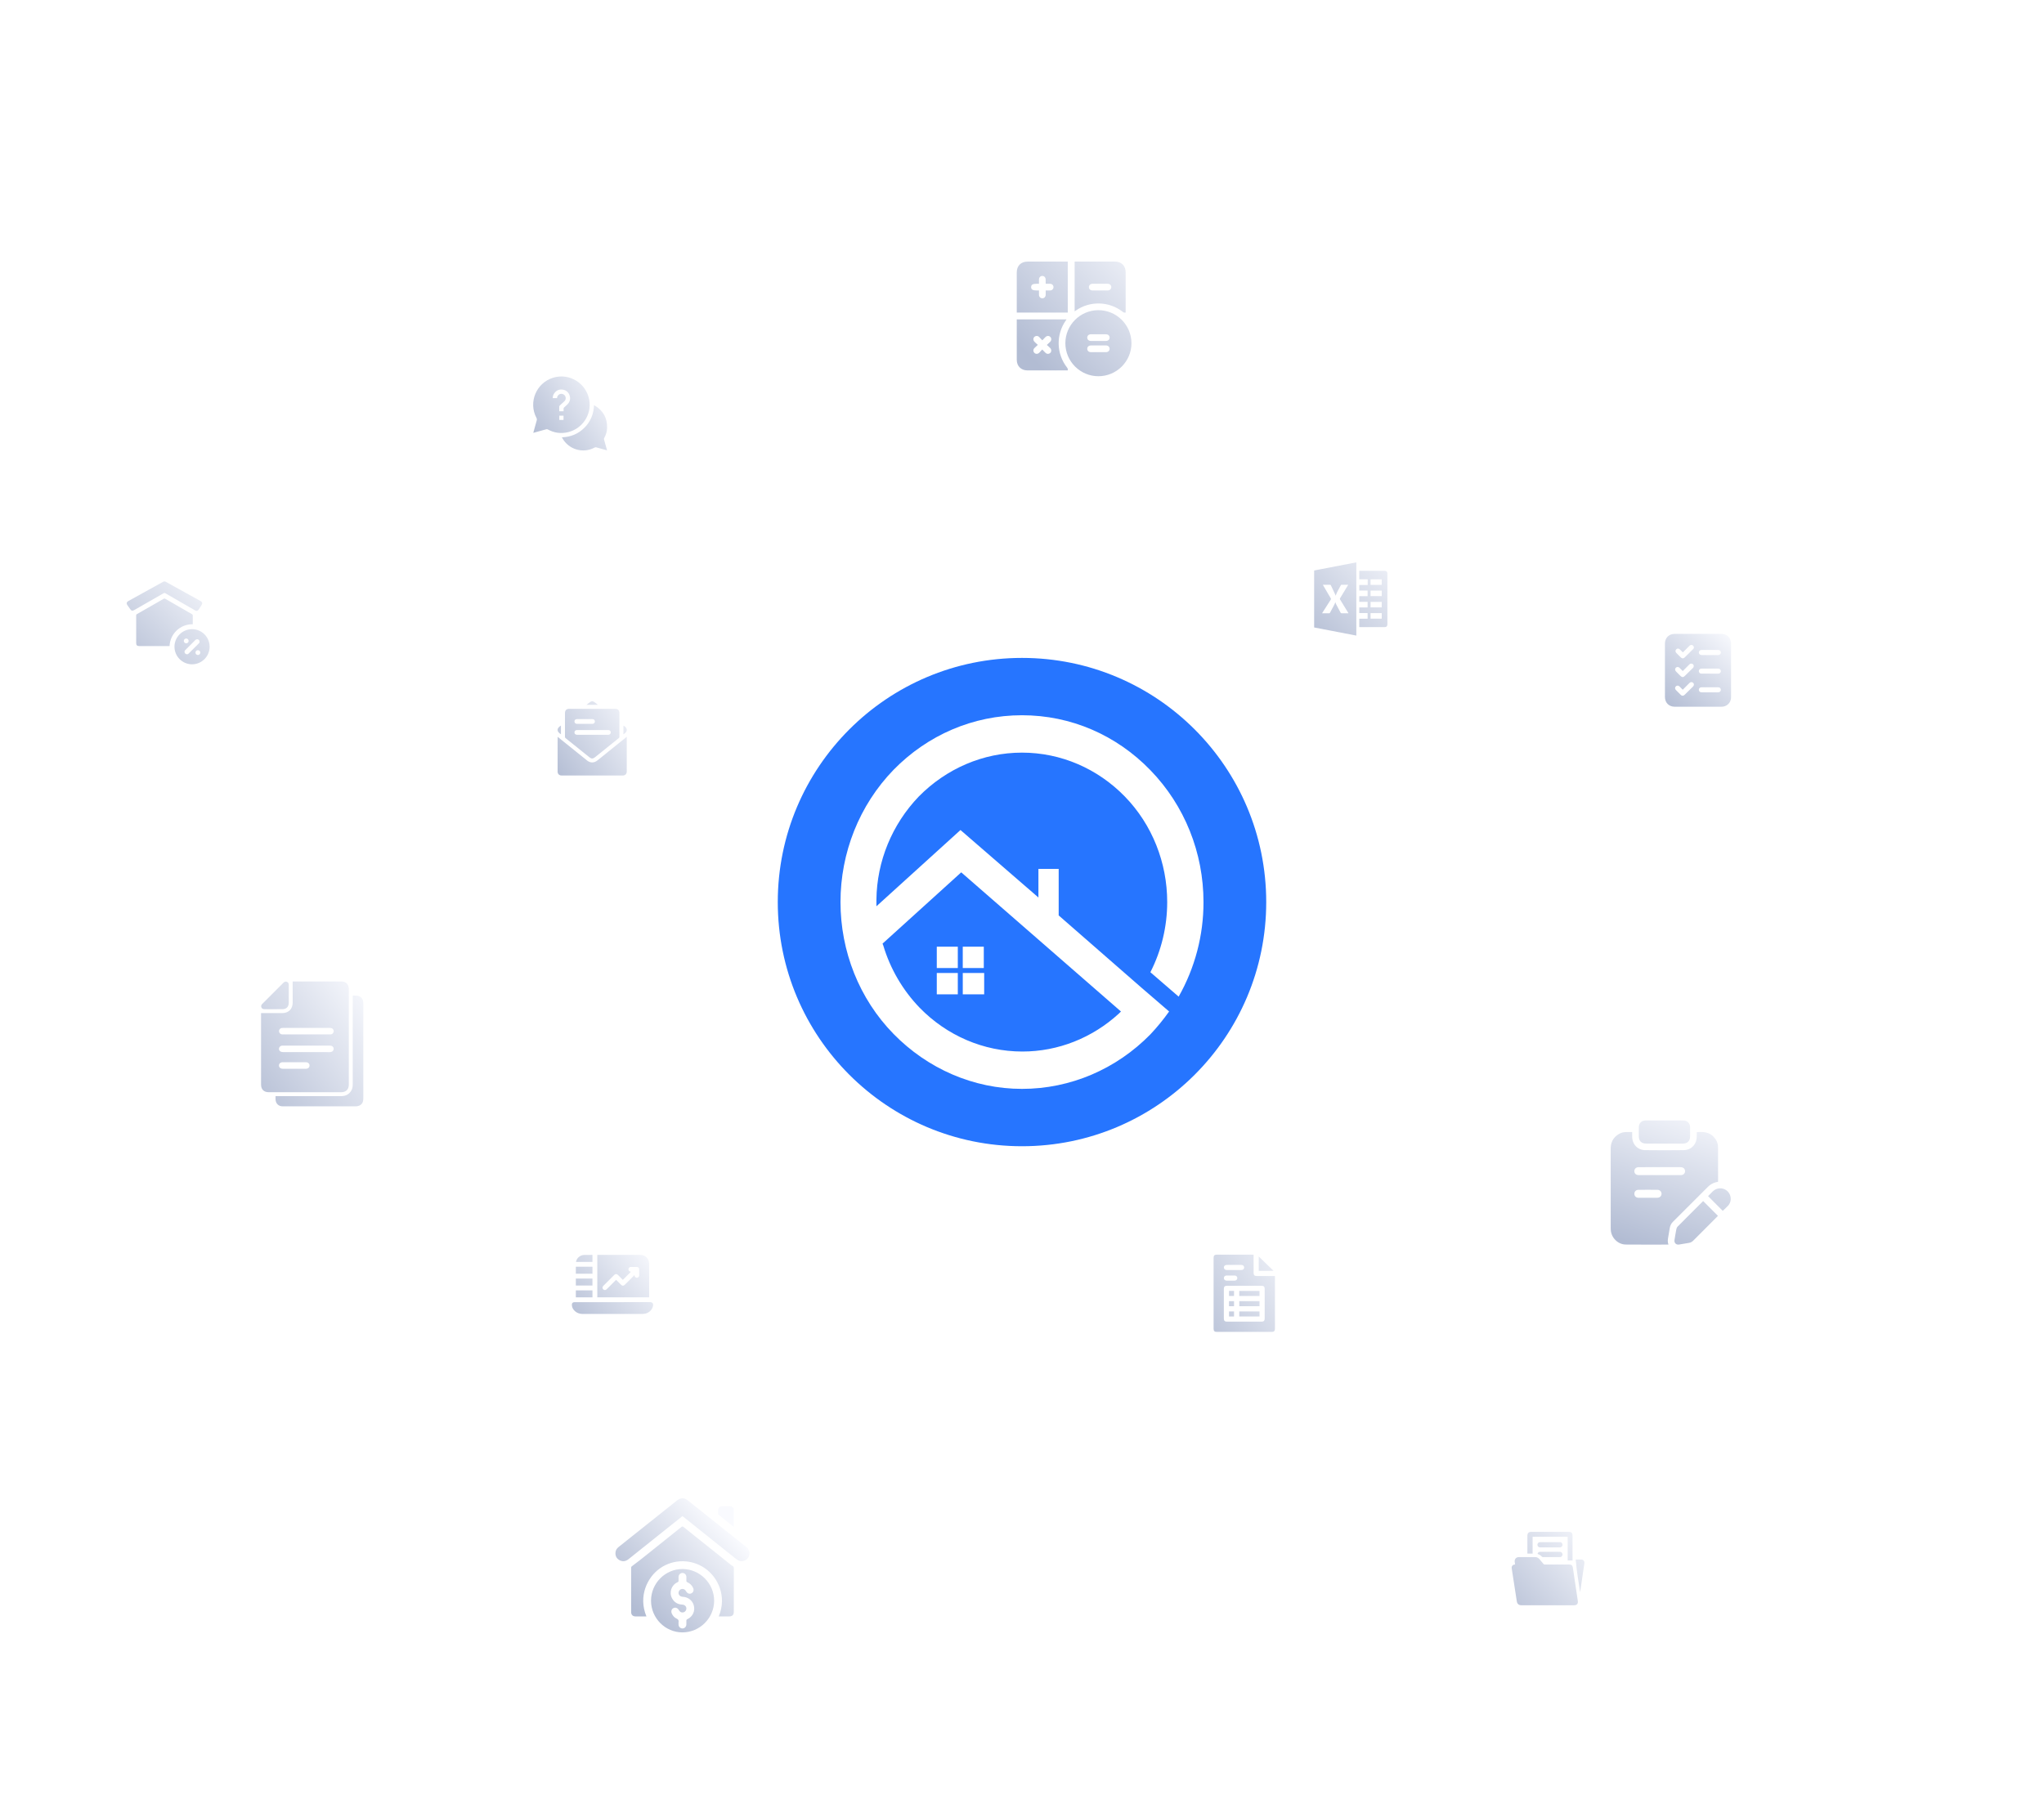 <?xml version="1.0" encoding="UTF-8"?><svg id="Layer_1" xmlns="http://www.w3.org/2000/svg" xmlns:xlink="http://www.w3.org/1999/xlink" viewBox="0 0 1699 1500"><defs><style>.cls-1{fill:url(#linear-gradient);}.cls-2,.cls-3,.cls-4,.cls-5,.cls-6,.cls-7,.cls-8,.cls-9,.cls-10,.cls-11,.cls-12,.cls-13,.cls-14,.cls-15{fill:#fff;}.cls-16{fill:#2675ff;}.cls-17{fill:url(#linear-gradient-8);}.cls-18{fill:url(#linear-gradient-9);}.cls-19{fill:url(#linear-gradient-3);}.cls-20{fill:url(#linear-gradient-4);}.cls-21{fill:url(#linear-gradient-2);}.cls-22{fill:url(#linear-gradient-6);}.cls-23{fill:url(#linear-gradient-7);}.cls-24{fill:url(#linear-gradient-5);}.cls-3{filter:url(#drop-shadow-5);}.cls-4{filter:url(#drop-shadow-7);}.cls-5{filter:url(#drop-shadow-4);}.cls-6{filter:url(#drop-shadow-9);}.cls-7{filter:url(#drop-shadow-1);}.cls-8{filter:url(#drop-shadow-6);}.cls-9{filter:url(#drop-shadow-8);}.cls-10{filter:url(#drop-shadow-2);}.cls-11{filter:url(#drop-shadow-3);}.cls-12{fill-rule:evenodd;}.cls-13{filter:url(#drop-shadow-12);}.cls-14{filter:url(#drop-shadow-11);}.cls-15{filter:url(#drop-shadow-10);}.cls-25{fill:url(#linear-gradient-41);}.cls-26{fill:url(#linear-gradient-40);}.cls-27{fill:url(#linear-gradient-43);}.cls-28{fill:url(#linear-gradient-42);}.cls-29{fill:url(#linear-gradient-45);}.cls-30{fill:url(#linear-gradient-46);}.cls-31{fill:url(#linear-gradient-44);}.cls-32{fill:url(#linear-gradient-47);}.cls-33{fill:url(#linear-gradient-14);}.cls-34{fill:url(#linear-gradient-18);}.cls-35{fill:url(#linear-gradient-22);}.cls-36{fill:url(#linear-gradient-20);}.cls-37{fill:url(#linear-gradient-21);}.cls-38{fill:url(#linear-gradient-23);}.cls-39{fill:url(#linear-gradient-15);}.cls-40{fill:url(#linear-gradient-19);}.cls-41{fill:url(#linear-gradient-16);}.cls-42{fill:url(#linear-gradient-17);}.cls-43{fill:url(#linear-gradient-13);}.cls-44{fill:url(#linear-gradient-12);}.cls-45{fill:url(#linear-gradient-10);}.cls-46{fill:url(#linear-gradient-11);}.cls-47{fill:url(#linear-gradient-27);}.cls-48{fill:url(#linear-gradient-24);}.cls-49{fill:url(#linear-gradient-26);}.cls-50{fill:url(#linear-gradient-38);}.cls-51{fill:url(#linear-gradient-35);}.cls-52{fill:url(#linear-gradient-37);}.cls-53{fill:url(#linear-gradient-34);}.cls-54{fill:url(#linear-gradient-39);}.cls-55{fill:url(#linear-gradient-36);}.cls-56{fill:url(#linear-gradient-25);}.cls-57{fill:url(#linear-gradient-28);}.cls-58{fill:url(#linear-gradient-29);}.cls-59{fill:url(#linear-gradient-33);}.cls-60{fill:url(#linear-gradient-30);}.cls-61{fill:url(#linear-gradient-32);}.cls-62{fill:url(#linear-gradient-31);}</style><filter id="drop-shadow-1" filterUnits="userSpaceOnUse"><feOffset dx="7" dy="7"/><feGaussianBlur result="blur" stdDeviation="10"/><feFlood flood-color="#000" flood-opacity=".1"/><feComposite in2="blur" operator="in"/><feComposite in="SourceGraphic"/></filter><filter id="drop-shadow-2" filterUnits="userSpaceOnUse"><feOffset dx="7" dy="7"/><feGaussianBlur result="blur-2" stdDeviation="10"/><feFlood flood-color="#000" flood-opacity=".1"/><feComposite in2="blur-2" operator="in"/><feComposite in="SourceGraphic"/></filter><filter id="drop-shadow-3" filterUnits="userSpaceOnUse"><feOffset dx="7" dy="7"/><feGaussianBlur result="blur-3" stdDeviation="10"/><feFlood flood-color="#000" flood-opacity=".1"/><feComposite in2="blur-3" operator="in"/><feComposite in="SourceGraphic"/></filter><filter id="drop-shadow-4" filterUnits="userSpaceOnUse"><feOffset dx="7" dy="7"/><feGaussianBlur result="blur-4" stdDeviation="10"/><feFlood flood-color="#000" flood-opacity=".1"/><feComposite in2="blur-4" operator="in"/><feComposite in="SourceGraphic"/></filter><filter id="drop-shadow-5" filterUnits="userSpaceOnUse"><feOffset dx="7" dy="7"/><feGaussianBlur result="blur-5" stdDeviation="10"/><feFlood flood-color="#000" flood-opacity=".1"/><feComposite in2="blur-5" operator="in"/><feComposite in="SourceGraphic"/></filter><filter id="drop-shadow-6" filterUnits="userSpaceOnUse"><feOffset dx="7" dy="7"/><feGaussianBlur result="blur-6" stdDeviation="10"/><feFlood flood-color="#000" flood-opacity=".1"/><feComposite in2="blur-6" operator="in"/><feComposite in="SourceGraphic"/></filter><filter id="drop-shadow-7" filterUnits="userSpaceOnUse"><feOffset dx="7" dy="7"/><feGaussianBlur result="blur-7" stdDeviation="10"/><feFlood flood-color="#000" flood-opacity=".1"/><feComposite in2="blur-7" operator="in"/><feComposite in="SourceGraphic"/></filter><filter id="drop-shadow-8" filterUnits="userSpaceOnUse"><feOffset dx="7" dy="7"/><feGaussianBlur result="blur-8" stdDeviation="10"/><feFlood flood-color="#000" flood-opacity=".1"/><feComposite in2="blur-8" operator="in"/><feComposite in="SourceGraphic"/></filter><filter id="drop-shadow-9" filterUnits="userSpaceOnUse"><feOffset dx="7" dy="7"/><feGaussianBlur result="blur-9" stdDeviation="10"/><feFlood flood-color="#000" flood-opacity=".1"/><feComposite in2="blur-9" operator="in"/><feComposite in="SourceGraphic"/></filter><filter id="drop-shadow-10" filterUnits="userSpaceOnUse"><feOffset dx="7" dy="7"/><feGaussianBlur result="blur-10" stdDeviation="10"/><feFlood flood-color="#000" flood-opacity=".1"/><feComposite in2="blur-10" operator="in"/><feComposite in="SourceGraphic"/></filter><filter id="drop-shadow-11" filterUnits="userSpaceOnUse"><feOffset dx="7" dy="7"/><feGaussianBlur result="blur-11" stdDeviation="10"/><feFlood flood-color="#000" flood-opacity=".1"/><feComposite in2="blur-11" operator="in"/><feComposite in="SourceGraphic"/></filter><filter id="drop-shadow-12" filterUnits="userSpaceOnUse"><feOffset dx="7" dy="7"/><feGaussianBlur result="blur-12" stdDeviation="10"/><feFlood flood-color="#000" flood-opacity=".1"/><feComposite in2="blur-12" operator="in"/><feComposite in="SourceGraphic"/></filter><linearGradient id="linear-gradient" x1="979.2" y1="219.16" x2="878.74" y2="319.62" gradientUnits="userSpaceOnUse"><stop offset="0" stop-color="#f9fafe"/><stop offset="1" stop-color="#b2bcd3"/></linearGradient><linearGradient id="linear-gradient-2" x1="933.75" y1="173.71" x2="833.29" y2="274.17" xlink:href="#linear-gradient"/><linearGradient id="linear-gradient-3" x1="956.57" y1="196.54" x2="856.12" y2="296.99" xlink:href="#linear-gradient"/><linearGradient id="linear-gradient-4" x1="956.56" y1="196.53" x2="856.11" y2="296.98" xlink:href="#linear-gradient"/><linearGradient id="linear-gradient-5" x1="1161.35" y1="449.9" x2="1081.69" y2="529.55" xlink:href="#linear-gradient"/><linearGradient id="linear-gradient-6" x1="1175.2" y1="463.75" x2="1095.54" y2="543.41" xlink:href="#linear-gradient"/><linearGradient id="linear-gradient-7" x1="313.19" y1="828.36" x2="196.7" y2="909.16" xlink:href="#linear-gradient"/><linearGradient id="linear-gradient-8" x1="328.76" y1="850.8" x2="212.27" y2="931.6" xlink:href="#linear-gradient"/><linearGradient id="linear-gradient-9" x1="288.01" y1="792.06" x2="171.53" y2="872.86" xlink:href="#linear-gradient"/><linearGradient id="linear-gradient-10" x1="1439.56" y1="527.07" x2="1383.41" y2="587.32" xlink:href="#linear-gradient"/><linearGradient id="linear-gradient-11" x1="1402.39" y1="912.85" x2="1359.92" y2="1034.95" xlink:href="#linear-gradient"/><linearGradient id="linear-gradient-12" x1="1394.33" y1="910.05" x2="1351.86" y2="1032.15" xlink:href="#linear-gradient"/><linearGradient id="linear-gradient-13" x1="1441.91" y1="926.6" x2="1399.44" y2="1048.7" xlink:href="#linear-gradient"/><linearGradient id="linear-gradient-14" x1="1452.19" y1="930.17" x2="1409.72" y2="1052.27" xlink:href="#linear-gradient"/><linearGradient id="linear-gradient-15" x1="528.79" y1="578.71" x2="450.48" y2="631.55" xlink:href="#linear-gradient"/><linearGradient id="linear-gradient-16" x1="540.19" y1="595.61" x2="461.88" y2="648.45" xlink:href="#linear-gradient"/><linearGradient id="linear-gradient-17" x1="520.66" y1="566.67" x2="442.36" y2="619.52" xlink:href="#linear-gradient"/><linearGradient id="linear-gradient-18" x1="538.55" y1="593.17" x2="460.24" y2="646.02" xlink:href="#linear-gradient"/><linearGradient id="linear-gradient-19" x1="522.27" y1="569.05" x2="443.96" y2="621.89" xlink:href="#linear-gradient"/><linearGradient id="linear-gradient-20" x1="503.93" y1="310.13" x2="436.88" y2="357.54" xlink:href="#linear-gradient"/><linearGradient id="linear-gradient-21" x1="523.81" y1="338.23" x2="456.75" y2="385.64" xlink:href="#linear-gradient"/><linearGradient id="linear-gradient-22" x1="613.23" y1="1279.12" x2="538.7" y2="1349.32" xlink:href="#linear-gradient"/><linearGradient id="linear-gradient-23" x1="597.79" y1="1262.74" x2="523.26" y2="1332.94" xlink:href="#linear-gradient"/><linearGradient id="linear-gradient-24" x1="617.47" y1="1283.62" x2="542.93" y2="1353.82" xlink:href="#linear-gradient"/><linearGradient id="linear-gradient-25" x1="599.95" y1="1265.03" x2="525.42" y2="1335.23" xlink:href="#linear-gradient"/><linearGradient id="linear-gradient-26" x1="198.99" y1="498.35" x2="120.4" y2="576.95" xlink:href="#linear-gradient"/><linearGradient id="linear-gradient-27" x1="176.21" y1="475.56" x2="97.61" y2="554.16" xlink:href="#linear-gradient"/><linearGradient id="linear-gradient-28" x1="169.87" y1="469.23" x2="91.27" y2="547.83" xlink:href="#linear-gradient"/><linearGradient id="linear-gradient-29" x1="1331.11" y1="1275.85" x2="1245.73" y2="1348.43" xlink:href="#linear-gradient"/><linearGradient id="linear-gradient-30" x1="1318.3" y1="1260.78" x2="1232.92" y2="1333.36" xlink:href="#linear-gradient"/><linearGradient id="linear-gradient-31" x1="1339.85" y1="1286.13" x2="1254.47" y2="1358.71" xlink:href="#linear-gradient"/><linearGradient id="linear-gradient-32" x1="1317.37" y1="1259.69" x2="1231.99" y2="1332.27" xlink:href="#linear-gradient"/><linearGradient id="linear-gradient-33" x1="1321.36" y1="1264.37" x2="1235.97" y2="1336.95" xlink:href="#linear-gradient"/><linearGradient id="linear-gradient-34" x1="1080.38" y1="1032.08" x2="979.85" y2="1098.77" xlink:href="#linear-gradient"/><linearGradient id="linear-gradient-35" x1="1087.54" y1="1042.87" x2="987.01" y2="1109.56" xlink:href="#linear-gradient"/><linearGradient id="linear-gradient-36" x1="1091.47" y1="1048.78" x2="990.93" y2="1115.47" xlink:href="#linear-gradient"/><linearGradient id="linear-gradient-37" x1="1095.4" y1="1054.72" x2="994.87" y2="1121.41" xlink:href="#linear-gradient"/><linearGradient id="linear-gradient-38" x1="1083" y1="1036.03" x2="982.47" y2="1102.72" xlink:href="#linear-gradient"/><linearGradient id="linear-gradient-39" x1="1086.92" y1="1041.94" x2="986.39" y2="1108.63" xlink:href="#linear-gradient"/><linearGradient id="linear-gradient-40" x1="1090.86" y1="1047.88" x2="990.33" y2="1114.57" xlink:href="#linear-gradient"/><linearGradient id="linear-gradient-41" x1="1086.17" y1="1040.8" x2="985.64" y2="1107.5" xlink:href="#linear-gradient"/><linearGradient id="linear-gradient-42" x1="542.58" y1="1041.01" x2="471.12" y2="1099.15" xlink:href="#linear-gradient"/><linearGradient id="linear-gradient-43" x1="551.19" y1="1051.6" x2="479.74" y2="1109.74" xlink:href="#linear-gradient"/><linearGradient id="linear-gradient-44" x1="527.24" y1="1022.16" x2="455.78" y2="1080.3" xlink:href="#linear-gradient"/><linearGradient id="linear-gradient-45" x1="536.86" y1="1033.98" x2="465.4" y2="1092.13" xlink:href="#linear-gradient"/><linearGradient id="linear-gradient-46" x1="532.05" y1="1028.08" x2="460.6" y2="1086.22" xlink:href="#linear-gradient"/><linearGradient id="linear-gradient-47" x1="523.34" y1="1017.37" x2="451.88" y2="1075.51" xlink:href="#linear-gradient"/></defs><g><circle class="cls-16" cx="849.5" cy="750" r="203"/><g><rect class="cls-2" x="778.67" y="787.09" width="17.47" height="17.75"/><rect class="cls-2" x="778.67" y="808.96" width="17.47" height="17.75"/><rect class="cls-2" x="800.26" y="787.09" width="17.48" height="17.75"/><rect class="cls-2" x="800.27" y="808.96" width="17.79" height="17.75"/><path class="cls-12" d="M979.71,828.63c13.58-23.97,20.7-51.06,20.65-78.62,0-40.89-15.56-80.2-44.15-109.68-28.27-29.18-66.06-45.66-106.72-45.66s-78.45,16.48-106.71,45.33c-28.58,29.47-44.15,69.1-44.15,109.99s15.57,80.52,44.15,109.69c28.26,28.84,66.38,45.64,106.71,45.64s78.46-16.48,106.72-45.32c5.62-5.97,10.82-12.33,15.57-19.02l-23.19-19.98-68.6-59.9v-38.68h-16.84v23.79l-64.79-56.11-69.87,63.4v-5.38c.31-32.03,13.02-62.76,35.25-85.92,22.86-23.13,53.36-36.45,85.75-36.45s62.89,13.31,85.44,36.45c22.86,23.46,35.26,55.16,35.26,87.81,0,20.29-4.77,40.26-13.98,58.33l23.5,20.29Zm-180.72-103.35l132.77,115.7-1.91,1.9c-21.91,19.97-50.18,31.38-80.03,31.38-32.4,0-62.89-13.31-85.44-36.46-14.03-14.57-24.37-32.29-30.17-51.66l-.63-1.59,65.42-59.28Z"/></g></g><circle class="cls-7" cx="1122.78" cy="497.99" r="58"/><circle class="cls-10" cx="1411.41" cy="556" r="58"/><circle class="cls-11" cx="1388.71" cy="983.18" r="85.19"/><circle class="cls-5" cx="567.28" cy="1301.45" r="85.19"/><circle class="cls-3" cx="259.49" cy="867.91" r="85.19"/><circle class="cls-8" cx="890.82" cy="263.14" r="85.19"/><circle class="cls-4" cx="473.91" cy="343.76" r="58"/><circle class="cls-9" cx="492.24" cy="613.91" r="58"/><circle class="cls-6" cx="139.78" cy="517.86" r="58"/><circle class="cls-15" cx="509.11" cy="1067.89" r="58"/><circle class="cls-14" cx="1034.25" cy="1075.25" r="58"/><circle class="cls-13" cx="1286.76" cy="1304.13" r="58"/><g><path class="cls-1" d="M940.49,285.3c.02,15.13-12.28,27.48-27.43,27.5-15.13,.03-27.49-12.29-27.51-27.42-.02-15.14,12.29-27.48,27.42-27.5,15.14-.02,27.48,12.28,27.51,27.42Zm-27.46-7.39c-2.08,0-4.15,0-6.23,0-1.83,.01-3.06,1.13-3.06,2.77,0,1.59,1.18,2.77,2.97,2.79,4.21,.04,8.43,.04,12.64,0,1.82-.02,3.02-1.24,2.97-2.87-.05-1.6-1.25-2.67-3.05-2.68-2.08-.01-4.15,0-6.23,0Zm.02,9.31c-2.08,0-4.15,0-6.23,0-1.84,0-3.07,1.12-3.08,2.75-.01,1.6,1.17,2.78,2.95,2.8,4.21,.04,8.43,.04,12.65,0,1.83-.01,3.03-1.22,2.98-2.86-.04-1.6-1.25-2.69-3.04-2.7-2.08-.01-4.15,0-6.23,0Z"/><path class="cls-21" d="M845.15,259.87v-1.08c0-10.76,0-21.53,0-32.29,0-5.51,3.5-9.01,9-9.01,10.77,0,21.53,0,32.3,0h1.09v42.39h-42.39Zm24.02-18.37c1.31,0,2.48,.01,3.66,0,1.15-.02,2.03-.52,2.55-1.56,.93-1.86-.37-3.95-2.51-4.01-1.22-.03-2.45,0-3.7,0,0-1.27,0-2.38,0-3.5-.02-1.75-1.15-2.99-2.74-3.02-1.63-.03-2.82,1.24-2.83,3.02,0,1.14,0,2.27,0,3.49-.65,0-1.2,0-1.75,0-3.42,0-4.75,.77-4.76,2.77-.02,2.01,1.33,2.81,4.72,2.81h1.8c0,1.26,0,2.4,0,3.54,.02,1.73,1.2,2.97,2.79,2.97,1.59,0,2.77-1.25,2.79-2.97,.01-1.14,0-2.28,0-3.54Z"/><path class="cls-19" d="M935.65,259.84c-1.07,.29-1.77-.09-2.5-.66-11.4-8.85-27.35-9.19-39.13-.85-.22,.16-.45,.3-.76,.52v-41.37c.31,0,.64,0,.97,0,10.86,0,21.71,0,32.57,0,5.31,0,8.85,3.55,8.86,8.88,0,10.85,0,21.71,0,32.56v.92Zm-21.2-23.92c-2.08,0-4.16,0-6.24,0-1.81,0-3.08,1.14-3.09,2.76-.02,1.63,1.25,2.81,3.04,2.81,4.19,0,8.38,0,12.56,0,1.74,0,2.98-1.17,3-2.76,.02-1.63-1.25-2.8-3.04-2.81-2.08,0-4.16,0-6.24,0Z"/><path class="cls-20" d="M845.15,265.55h41.36c-.21,.33-.36,.58-.53,.82-8.35,11.86-7.97,27.81,.97,39.21,.57,.73,.8,1.42,.57,2.38h-.98c-10.83,0-21.66,0-32.49,0-5.33,0-8.9-3.55-8.9-8.85,0-10.86,0-21.72,0-32.58,0-.3,0-.61,0-.99Zm21.2,17.38c-.92-.98-1.71-1.85-2.53-2.69-.74-.76-1.64-1.11-2.7-.86-2.16,.52-2.89,3.04-1.33,4.68,.85,.89,1.8,1.68,2.86,2.66-1.05,.98-1.91,1.77-2.75,2.59-.76,.74-1.11,1.64-.86,2.7,.52,2.16,3.03,2.9,4.68,1.34,.89-.84,1.68-1.8,2.59-2.78,1,1.01,1.82,1.85,2.65,2.68,.75,.75,1.64,1.11,2.71,.86,2.16-.52,2.9-3.02,1.34-4.68-.84-.9-1.8-1.68-2.86-2.65,1.05-.98,1.94-1.76,2.76-2.6,1.22-1.25,1.24-2.95,.11-4.07-1.14-1.12-2.82-1.07-4.07,.16-.82,.8-1.59,1.65-2.57,2.66Z"/></g><g><path class="cls-24" d="M1092.34,521.68c11.68,2.25,23.35,4.5,35.06,6.75v-60.88c-11.72,2.26-23.39,4.51-35.06,6.76v47.37Zm6.95-12.4c2.24-3.52,4.48-7.05,6.75-10.56,.32-.49,.37-.83,.05-1.36-2.08-3.49-4.11-7-6.15-10.51-.11-.18-.2-.37-.33-.62,.18-.02,.31-.05,.43-.05,1.84,0,3.69-.01,5.53,.01,.21,0,.53,.14,.61,.3,1.2,2.49,2.38,5,3.54,7.51,.17,.37,.27,.78,.45,1.27,.1-.21,.17-.33,.22-.46,1.03-2.97,2.82-5.57,4.21-8.37,.06-.13,.27-.26,.4-.26,1.82-.01,3.64,0,5.47,0,.03,0,.06,.04,.13,.08-.1,.18-.2,.37-.31,.55-2.13,3.52-4.26,7.05-6.4,10.56-.24,.39-.26,.66,0,1.06,2.22,3.59,4.41,7.19,6.61,10.79,.11,.18,.21,.37,.35,.62-.14,.02-.23,.04-.32,.04-1.84,0-3.69,.01-5.53-.02-.21,0-.52-.18-.62-.37-1.29-2.38-2.56-4.78-3.81-7.19-.26-.5-.39-1.07-.6-1.65-.26,.64-.45,1.28-.75,1.87-1.21,2.31-2.45,4.61-3.7,6.91-.1,.18-.31,.42-.47,.43-2,.03-3.99,.02-6.1,.02,.16-.26,.26-.43,.37-.61Z"/><path class="cls-22" d="M1150.87,474.57c-6.82,0-13.63,0-20.45,0-.19,0-.38,.02-.57,.03v6.99h7.01v4.76h-7.02v4.65h6.94v4.66h-6.95v4.7h6.94v4.68h-6.93v4.67h6.93v4.7h-6.93v7h.57c6.84,0,13.67,0,20.51,0,1.51,0,2.3-.79,2.3-2.31,0-14.07,0-28.14,0-42.21,0-1.55-.79-2.33-2.35-2.33Zm-11.65,21.03v-4.58h9.3v4.58h-9.3Zm9.28,4.8v4.6h-9.28v-4.6h9.28Zm-9.28-18.75h9.28v4.62h-9.28v-4.62Zm9.3,32.71h-9.3v-4.6h9.3v4.6Z"/></g><g><path class="cls-23" d="M289.94,901.68c0-26.43,0-52.86,0-79.29,0-4.09-2.31-6.39-6.41-6.39-13.04,0-26.09,0-39.13,0h-1.14c0,.6,0,1.07,0,1.54,0,5.34,.02,10.68,.02,16.02,0,5.34-3.38,8.74-8.73,8.75-4.87,.01-9.73,0-14.6,0h-2.95v1.07c0,19.43,0,38.87,0,58.3,0,4.1,2.33,6.4,6.42,6.4,20.04,0,40.08,0,60.12,0,4.11,0,6.41-2.29,6.41-6.4Zm-35.53-13.1c-3.24,.02-6.48,0-9.72,0-3.21,0-6.41,0-9.62,0-1.93,0-3.2-1.11-3.18-2.76,.02-1.59,1.29-2.67,3.17-2.67,6.38,0,12.75,0,19.13,0,1.66,0,2.84,.87,3.07,2.21,.3,1.77-.94,3.2-2.86,3.21Zm20.77-13.91c-.39,.08-.8,.09-1.21,.09-12.9,0-25.81,.01-38.71-.02-.71,0-1.49-.18-2.11-.51-1.05-.56-1.48-1.8-1.18-2.87,.29-1.05,1.32-1.94,2.42-2.01,.71-.05,1.42-.02,2.13-.02,6.05,0,12.09,0,18.14,0,6.59,0,13.17,0,19.76,0,1.64,0,2.84,1.04,2.93,2.47,.09,1.4-.8,2.59-2.18,2.86Zm2.02-16.4c-.45,1.08-1.27,1.74-2.49,1.75-2.63,.02-5.27,.01-7.9,.01-4.09,0-8.17,0-12.26,0-6.52,0-13.04,0-19.55,0-1.05,0-1.93-.27-2.55-1.15-1.2-1.68-.23-3.93,1.83-4.2,.33-.04,.67-.05,1.01-.05,12.9,0,25.8,0,38.7,0,1.01,0,1.97,.11,2.68,.91,.71,.79,.94,1.74,.53,2.73Z"/><path class="cls-17" d="M301.99,834.37c0-.51-.04-1.01-.09-1.52-.27-2.69-2.4-4.84-5.1-5.05-1.14-.09-2.29-.02-3.6-.02v1.39c0,24.1,0,48.2,0,72.3,0,1.64-.14,3.25-.9,4.73-1.81,3.5-4.74,5.12-8.63,5.12-17.78,0-35.55,0-53.33,0h-1.31c0,.98-.02,1.79,0,2.6,.08,3.53,2.44,5.91,5.97,5.91,20.34,.01,40.69,.02,61.03-.02,.94,0,1.97-.24,2.82-.66,2.39-1.19,3.15-3.32,3.15-5.88-.02-26.3,0-52.59-.01-78.89Z"/><path class="cls-18" d="M219.75,839.05c5.1,.01,10.2,.06,15.3-.02,3.09-.05,4.96-2.1,4.97-5.22,.01-2.43,0-4.87,0-7.3,0-2.5-.03-5,.01-7.5,.02-1.24-.35-2.23-1.52-2.72-1.13-.47-2.09-.05-2.93,.79-5.85,5.86-11.7,11.71-17.56,17.56-.8,.8-1.21,1.71-.77,2.83,.44,1.13,1.35,1.56,2.48,1.56Z"/></g><path class="cls-45" d="M1438.88,557.32c0,7.46,0,14.92,0,22.39,0,3.95-2.66,7.1-6.55,7.77-.5,.09-1.01,.09-1.51,.09-12.94,0-25.89,0-38.83,0-4.74,0-8.06-3.33-8.06-8.06,0-14.81,0-29.63,0-44.44,0-4.73,3.32-8.06,8.06-8.06,12.94,0,25.89,0,38.83,0,4.74,0,8.06,3.32,8.06,8.06,0,7.42,0,14.84,0,22.25Zm-40.17,16.13c-.97-.99-1.84-1.92-2.76-2.8-.86-.83-2.16-.81-2.97,0-.81,.81-.84,2.11,0,2.97,1.38,1.42,2.78,2.82,4.2,4.2,.85,.83,2.02,.81,2.92,.02,.21-.19,.41-.4,.62-.6,2.18-2.15,4.33-4.31,6.54-6.43,.82-.79,1.02-2,.31-2.89-.7-.89-1.98-1.08-2.89-.4-.23,.17-.42,.38-.63,.58-1.75,1.76-3.5,3.52-5.34,5.36Zm.02-15.52c-.91-.91-1.75-1.78-2.61-2.63-1-.99-2.28-1.04-3.16-.13-.85,.87-.78,2.15,.18,3.11,1.26,1.26,2.52,2.52,3.78,3.78,1.15,1.14,2.29,1.15,3.44,.01,2.34-2.29,4.7-4.57,7-6.9,.34-.34,.49-.99,.5-1.5,.02-.86-.48-1.5-1.3-1.8-.86-.32-1.65-.15-2.3,.51-1.82,1.82-3.64,3.64-5.54,5.55Zm.12-15.54c-.11-.08-.15-.1-.18-.13-.78-.78-1.56-1.56-2.34-2.33-.91-.9-2.13-.94-3-.09-.88,.86-.85,2.13,.07,3.05,1.2,1.2,2.4,2.4,3.59,3.59,1.15,1.14,2.3,1.16,3.45,.03,1.72-1.7,3.44-3.41,5.16-5.11,.52-.51,1.01-1.05,1.56-1.52,.72-.62,1-1.29,.75-2.13-.26-.86-.84-1.37-1.74-1.5-.79-.12-1.4,.2-1.95,.75-1.78,1.8-3.57,3.58-5.38,5.39Zm22.46,2.22c2.29,0,4.57,0,6.86,0,1.3,0,2.24-.89,2.25-2.09,.01-1.22-.94-2.13-2.27-2.13-4.57,0-9.15,0-13.72,0-1.35,0-2.3,.86-2.32,2.09-.02,1.23,.96,2.13,2.34,2.13,2.29,0,4.57,0,6.86,0Zm-.05,15.48h0c2.29,0,4.57,.01,6.86,0,1.35,0,2.3-.88,2.29-2.1,0-1.22-.94-2.11-2.3-2.12-4.57-.01-9.15-.01-13.72,0-.42,0-.88,.12-1.26,.31-.83,.43-1.19,1.4-.96,2.31,.22,.9,.99,1.56,1.96,1.57,2.37,.02,4.75,0,7.12,0Zm.02,11.31c-2.24,0-4.48,0-6.73,0-.35,0-.71,.02-1.04,.12-.97,.31-1.55,1.3-1.38,2.28,.18,1.11,1.02,1.81,2.24,1.81,4.57,.01,9.14,.01,13.72,0,1.39,0,2.34-.91,2.32-2.16-.02-1.21-.96-2.05-2.34-2.06-2.26,0-4.53,0-6.79,0Z"/><g><path class="cls-46" d="M1425.97,983.04c.69-.19,1.39-.33,2.05-.48,.05-.17,.08-.24,.08-.32,0-9.48,.04-18.97-.04-28.45-.03-3.26-1.33-6.11-3.56-8.51-3.87-4.17-8.85-4.41-14.14-3.99,0,1.24,0,2.46,0,3.68-.05,6.41-4.5,11.2-10.9,11.28-10.63,.14-21.27,.14-31.91,0-6.42-.09-10.83-4.85-10.86-11.29,0-1.22,0-2.43,0-3.74-1.85,0-3.57-.02-5.29,0-2.16,.04-4.17,.64-6,1.76-4.53,2.76-6.57,6.87-6.57,12.13,.02,21.89,0,43.78,.01,65.66,0,.61,.03,1.23,.07,1.84,.4,6.5,5.91,12.06,12.41,12.13,11.71,.13,23.42,.04,35.14,.04,.07,0,.15-.03,.37-.08-.76-2-.59-3.96-.21-5.95,.47-2.49,.87-4.99,1.26-7.49,.33-2.07,1.13-3.89,2.63-5.38,9.72-9.72,19.45-19.44,29.17-29.16,1.78-1.78,3.87-3,6.28-3.68Zm-48.42,12.8c-2.57,.01-5.14,0-7.72,0-2.61,0-5.22,.01-7.83,0-2.03-.01-3.45-1.32-3.5-3.18-.05-1.9,1.25-3.39,3.27-3.42,5.33-.07,10.67-.07,16.01,0,1.97,.03,3.39,1.62,3.31,3.41-.08,1.85-1.53,3.17-3.54,3.18Zm19.8-18.86c-3.49,.05-6.99,.01-10.48,.01-2.46,0-4.91,0-7.37,0-5.83,0-11.67,0-17.5,0-1.87,0-3.23-1.09-3.47-2.71-.3-2.01,.98-3.64,3.02-3.84,.34-.03,.69-.04,1.03-.04,11.32,0,22.65,0,33.97-.01,1.66,0,3.07,.35,3.81,1.99,.99,2.18-.55,4.57-3.02,4.6Z"/><path class="cls-44" d="M1368.42,950.79c5.03,.01,10.06,0,15.08,0,5.11,0,10.21,.02,15.32,0,3.81-.02,6-2.24,6.01-6.02,0-2.53,.02-5.07,0-7.6-.04-3.27-2.36-5.6-5.6-5.61-10.48-.02-20.96-.02-31.44,0-3.26,0-5.55,2.34-5.58,5.61-.02,2.46,0,4.91,0,7.37,0,4.13,2.09,6.24,6.22,6.25Z"/><path class="cls-43" d="M1415.43,998.82c-6.99,6.97-13.98,13.93-20.93,20.94-.58,.58-.96,1.5-1.12,2.32-.58,2.93-1.02,5.89-1.51,8.85-.41,2.45,1.35,4.21,3.81,3.79,2.69-.45,5.36-.94,8.06-1.35,1.46-.22,2.63-.8,3.69-1.87,6.53-6.61,13.12-13.16,19.69-19.73,.32-.32,.62-.65,.86-.9-4.13-4.13-8.17-8.17-12.26-12.26-.1,.08-.2,.14-.28,.22Z"/><path class="cls-33" d="M1437.33,992.18c-1.98-3.24-5.72-4.8-9.42-3.98-3.75,.84-5.6,4.03-8.14,6.27,4.15,4.17,8.18,8.21,12.2,12.24,1.56-1.5,3.17-2.88,4.57-4.45,2.45-2.75,2.71-6.93,.79-10.08Z"/></g><g><path class="cls-39" d="M470.12,613.69c6.63,5.32,13.25,10.65,19.87,15.97,1.56,1.26,2.94,1.25,4.52-.02,6.62-5.33,13.25-10.65,19.86-15.99,.25-.21,.47-.63,.47-.95,.03-6.62,.02-13.25,.02-19.87,0-2.25-1.24-3.48-3.49-3.48-6.37,0-12.74,0-19.11,0-6.37,0-12.74,0-19.11,0-2.3,0-3.53,1.21-3.53,3.51,0,6.6,0,13.2-.01,19.8,0,.47,.16,.75,.51,1.03Zm7.38-14.14c.13-1,.95-1.68,2.09-1.68,2.84,0,5.68,0,8.52,0,1.42,0,2.84,0,4.26,0,1.25,0,2.11,.81,2.12,1.95,0,1.13-.85,1.99-2.08,2-2.15,.02-4.31,0-6.46,0-2.11,0-4.22,.01-6.32,0-1.4-.01-2.29-.99-2.12-2.28Zm2.16,7.41c3.41,0,6.83,0,10.24,0,.92,0,1.83,0,2.75,0,4.29,0,8.57,0,12.86,0,1.11,0,1.9,.57,2.13,1.49,.29,1.2-.51,2.32-1.75,2.46-.16,.02-.32,.01-.48,.01-8.55,0-17.1,0-25.64,0-1.37,0-2.25-.76-2.28-1.94-.03-1.19,.86-2.03,2.18-2.03Z"/><path class="cls-41" d="M520.56,612.92c-7.98,6.42-15.96,12.84-23.93,19.27-2.78,2.24-5.92,2.28-8.66,.08-6.93-5.57-13.85-11.14-20.78-16.72-1.19-.96-2.38-1.92-3.66-2.96-.02,.25-.03,.34-.03,.43,0,9.51,0,19.02,0,28.53,0,1.94,1.34,3.21,3.34,3.21,16.93,0,33.87,0,50.8,0,2.05,0,3.34-1.29,3.34-3.36,0-9.37,0-18.74,0-28.12,0-.19-.02-.39-.03-.66-.19,.13-.3,.21-.4,.29Z"/><path class="cls-42" d="M493.78,583.53c-.99-.65-2.13-.64-3.11,.03-1.05,.71-2.01,1.56-3.15,2.45h9.47c-1.16-.91-2.14-1.77-3.21-2.48Z"/><path class="cls-34" d="M520.98,606.51c-.14-1.22-1.43-2.72-2.78-3.22v7.22c2.17-1.4,2.95-2.54,2.78-4Z"/><path class="cls-40" d="M466.26,610.47v-7.24c-3.85,2.35-3.56,5.12,0,7.24Z"/></g><g><path class="cls-36" d="M489.8,332.57c-2.43-13.99-16.46-22.66-29.99-18.54-14.07,4.29-20.79,20.4-13.91,33.4,.4,.75,.45,1.38,.22,2.18-.98,3.37-1.89,6.77-2.85,10.26,.2-.05,.29-.07,.38-.09,3.47-.96,6.93-1.91,10.4-2.87,.38-.11,.72-.18,1.13,.05,5.3,2.94,10.92,3.76,16.82,2.39,12.08-2.8,19.92-14.62,17.81-26.79Zm-21.38,16.57h-3.52v-3.53h3.52v3.53Zm.38-10.28c-.19,.18-.32,.5-.33,.76-.04,.75-.02,1.51-.02,2.32h-3.59c0-1.15,.04-2.29-.02-3.42-.03-.68,.17-1.15,.69-1.6,1.26-1.08,2.48-2.21,3.67-3.37,1.08-1.05,1.34-2.64,.74-3.99-.6-1.35-1.96-2.19-3.46-2.14-1.68,.06-3.14,1.37-3.39,3.03-.03,.17-.06,.35-.09,.55h-3.53c-.04-1.52,.4-2.87,1.26-4.05,1.66-2.29,3.93-3.4,6.75-3.05,3.01,.37,5.1,2.09,6.02,4.98,.88,2.76,.21,5.26-1.84,7.33-.91,.92-1.92,1.75-2.86,2.66Z"/><path class="cls-37" d="M504.64,355.7c.2-8.16-3.27-14.33-10.28-18.5-.18-.11-.37-.19-.6-.31-.26,7.34-2.85,13.62-7.99,18.75-5.13,5.12-11.41,7.7-18.7,7.95,.13,.26,.21,.44,.31,.61,5.28,9.58,17.32,13.12,26.91,7.88,.49-.27,.9-.28,1.4-.13,2.92,.83,5.85,1.63,8.89,2.47-.05-.2-.07-.32-.1-.42-.79-2.87-1.57-5.74-2.39-8.61-.13-.46-.08-.81,.15-1.23,1.46-2.63,2.33-5.46,2.4-8.46Z"/></g><g><path class="cls-35" d="M608.29,1301.63c-.06-.02-.11-.09-.17-.13-13.34-10.66-26.69-21.31-40.02-31.99-.64-.51-1.02-.49-1.64,0-11.29,9.05-22.59,18.08-33.9,27.09-2.49,1.98-5.08,3.84-7.59,5.81-.24,.19-.34,.68-.34,1.03-.02,12.29-.02,24.59-.01,36.88,0,2.25,1.33,3.58,3.59,3.59,2.5,.01,5,0,7.51,0h1.61c-7.02-16.9,.85-32.71,11.31-40.01,11.26-7.86,26.2-7.82,37.52,.11,10.33,7.23,18.35,22.85,11.3,39.9,2.93,0,5.75,0,8.58,0,2.69,0,3.92-1.23,3.92-3.91,0-11.64-.01-23.28,.02-34.93,0-1.47,.18-2.92-1.67-3.45Z"/><path class="cls-38" d="M620.29,1286.15c-16.23-12.92-32.45-25.86-48.68-38.78-2.81-2.24-5.92-2.19-8.75,.06-6.38,5.09-12.77,10.17-19.15,15.25-9.84,7.84-19.68,15.69-29.53,23.52-1.6,1.27-2.55,2.89-2.61,4.92-.09,2.75,1.11,4.87,3.56,6.12,2.59,1.32,5.06,.88,7.31-.92,11.19-8.94,22.38-17.89,33.58-26.83,3.74-2.98,7.47-5.97,11.24-8.97,.21,.16,.39,.28,.55,.41,5.7,4.55,11.39,9.1,17.09,13.65,9.09,7.27,18.19,14.54,27.28,21.81,1.92,1.54,4.07,2.03,6.42,1.2,2.44-.86,3.9-2.63,4.3-5.15,.41-2.58-.58-4.67-2.62-6.3Z"/><path class="cls-48" d="M567.31,1304.51c-14.37-.02-26.15,11.84-26.16,26.32,0,14.49,11.76,26.36,26.12,26.36,14.41,0,26.33-11.91,26.34-26.32,0-14.42-11.89-26.34-26.31-26.36Zm4.08,41.68c-.67,.32-.91,.65-.87,1.37,.06,1.01,.04,2.03,0,3.04-.05,1.92-1.49,3.34-3.31,3.31-1.78-.03-3.15-1.45-3.2-3.32-.02-.54,0-1.09,0-1.93,.37-1.33-.15-2.32-1.79-3.03-1.72-.75-2.9-2.25-3.73-3.96-.92-1.91-.4-3.81,1.31-4.67,1.65-.83,3.47-.16,4.47,1.66,.77,1.41,1.96,2.11,3.34,1.96,1.32-.14,2.41-1.07,2.8-2.39,.61-2.06-.92-4.02-3.23-4.13-3.82-.17-6.74-1.88-8.56-5.25-2.64-4.9-.58-10.99,4.49-13.33,.71-.33,.96-.7,.91-1.44-.06-1.01-.04-2.03,0-3.04,.06-1.85,1.47-3.26,3.25-3.26,1.78,0,3.2,1.4,3.26,3.26,.03,1.05,.05,2.1,0,3.15-.03,.66,.15,1.01,.8,1.3,2.13,.93,3.73,2.47,4.75,4.58,.89,1.84,.37,3.72-1.28,4.59-1.63,.87-3.51,.2-4.49-1.59-.81-1.47-2.01-2.18-3.42-2-1.32,.17-2.4,1.12-2.77,2.44-.58,2.05,.98,3.98,3.3,4.08,4.39,.19,7.98,2.88,9.2,6.89,1.44,4.71-.71,9.56-5.24,11.71Z"/><path class="cls-56" d="M597.33,1259.41c4.12,3.31,8.26,6.62,12.59,10.08,0-4.94,.05-9.64-.03-14.34-.03-1.62-1.5-2.84-3.16-2.87-2.21-.04-4.42-.04-6.64,0-1.51,.02-2.82,.97-3.07,2.44-.22,1.34-.13,2.74-.12,4.11,0,.19,.24,.43,.42,.58Z"/></g><g><path class="cls-49" d="M159.63,523.1c-8.04,0-14.59,6.55-14.6,14.59,0,8.04,6.54,14.6,14.58,14.62,8.07,.01,14.64-6.56,14.63-14.63,0-8.04-6.57-14.58-14.61-14.58Zm-6.84,9.74c.01-1.11,.91-1.99,2.02-1.98,1.11,.01,2,.91,1.99,2.02-.01,1.11-.91,1.99-2.02,1.98-1.11-.01-2-.91-1.99-2.02Zm3.97,10.57c-.33,.32-.84,.45-1.1,.58-1.05-.06-1.7-.4-2.06-1.16-.38-.79-.26-1.54,.29-2.19,.34-.41,.75-.77,1.13-1.15,2.44-2.44,4.87-4.89,7.32-7.32,1.23-1.22,3.09-.76,3.49,.84,.18,.71,0,1.35-.51,1.86-2.84,2.86-5.69,5.72-8.57,8.55Zm7.75,1.15c-1.11,0-2.01-.87-2.02-1.98,0-1.11,.87-2.01,1.99-2.02,1.11,0,2.01,.87,2.02,1.98,0,1.11-.87,2.01-1.99,2.02Z"/><path class="cls-47" d="M160.22,519.03c0-.27,0-.49,0-.71,0-2.22-.02-4.44,.01-6.66,0-.49-.16-.75-.59-.99-7.48-4.29-14.96-8.59-22.42-12.91-.38-.22-.65-.22-1.03,0-7.48,4.3-14.96,8.59-22.45,12.86-.4,.23-.55,.48-.55,.95,.01,7.71,0,15.43,.01,23.14,0,1.68,.74,2.41,2.42,2.42,8.21,0,16.42,0,24.62,0h.71c.38-10.14,8.88-18.32,19.26-18.1Z"/><path class="cls-57" d="M137.37,493.2c8.22,4.76,16.46,9.49,24.69,14.23,1.34,.77,2.32,.54,3.16-.74,.81-1.24,1.62-2.48,2.4-3.73,.24-.39,.37-.84,.46-1.06-.04-1.1-.46-1.68-1.19-2.08-9.68-5.36-19.37-10.72-29.05-16.08-.77-.43-1.51-.43-2.29,0-9.68,5.37-19.36,10.72-29.05,16.08-1.26,.7-1.54,1.94-.73,3.12,.79,1.14,1.59,2.28,2.39,3.42,1.1,1.57,1.88,1.74,3.56,.78,8.11-4.64,16.22-9.28,24.31-13.94,.49-.28,.83-.28,1.32,0Z"/></g><g><path class="cls-58" d="M1309.75,1319.34c-.78-5.3-1.55-10.6-2.35-15.89-.3-1.97-1.17-2.68-3.18-2.68-6.75,0-13.5,0-20.25,0-.41,0-.7-.11-.96-.44-1.1-1.33-2.23-2.64-3.34-3.96-.94-1.12-2.12-1.77-3.61-1.78-4.53,0-9.05-.01-13.58,0-2.29,0-3.81,1.88-3.42,4.16,.11,.64,.21,1.28,.32,1.95-.15,.03-.24,.06-.33,.07-1.78,.19-2.75,1.46-2.48,3.22,.19,1.22,.36,2.43,.55,3.65,1.21,7.86,2.44,15.72,3.64,23.58,.36,2.32,1.6,3.42,3.94,3.42,14.59,0,29.19,0,43.78,0,2.27,0,3.36-1.33,3.02-3.58-.6-3.9-1.16-7.81-1.74-11.71Z"/><path class="cls-60" d="M1273.94,1291.71v-14h29.15v19.68h4.03v-.64c0-6.71,0-13.42,0-20.13,0-1.98-1.02-3-3.01-3-10.44,0-20.89,0-31.33,0-2.12,0-3.2,1.07-3.2,3.17,0,4.77,0,9.53,0,14.3,0,.21,.02,.42,.03,.62h4.35Z"/><path class="cls-62" d="M1314.4,1296.62c-1.39-.02-2.78,0-4.17,0-.15,0-.31,.02-.46,.04,.72,9.09,2.26,18.04,3.65,27,.04-.19,.08-.39,.11-.58,1.15-7.81,2.3-15.62,3.44-23.43,.24-1.63-.92-3-2.57-3.03Z"/><path class="cls-61" d="M1296.63,1286.51c.44,0,.94-.19,1.31-.45,.77-.53,1.02-1.51,.74-2.39-.31-.96-1.04-1.51-2.11-1.51-2.72-.01-5.44,0-8.16,0-2.76,0-5.52-.01-8.28,0-1.27,0-2.2,.96-2.2,2.18,0,1.22,.93,2.18,2.2,2.18,5.5,.01,11,.02,16.49-.01Z"/><path class="cls-59" d="M1281.88,1294.45c.09,.1,.28,.14,.42,.14,4.8,0,9.6,0,14.4,0,.72,0,1.3-.34,1.7-.94,.48-.72,.54-1.48,.14-2.25-.42-.82-1.12-1.2-2.04-1.2-3.69,0-7.38,0-11.07,0-1.75,0-3.49,0-5.24,0-1.15,0-1.98,.69-2.15,1.79,1.52,.42,2.78,1.27,3.83,2.45Z"/></g><g><path class="cls-53" d="M1046.29,1044.66v11.92h12.27c-4.21-4.09-8.26-8.03-12.27-11.92Z"/><path class="cls-51" d="M1046.93,1073.31h-16.85v4.18h16.85v-4.18Z"/><path class="cls-55" d="M1046.92,1086.01v-4.2h-16.8v4.2h16.8Z"/><path class="cls-52" d="M1030.11,1094.54h16.82v-4.18h-16.82v4.18Z"/><path class="cls-50" d="M1025.75,1073.28h-4.16v4.2h4.16v-4.2Z"/><path class="cls-54" d="M1025.75,1081.81h-4.18v4.2h4.18v-4.2Z"/><path class="cls-26" d="M1021.59,1094.55h4.16v-4.2h-4.16v4.2Z"/><path class="cls-25" d="M1059.75,1061.69c0-.25-.03-.5-.04-.79h-.84c-4.74,0-9.47,0-14.21,0-1.9,0-2.65-.75-2.65-2.67,0-4.74,0-9.47,0-14.21v-.88h-.87c-9.92,0-19.84,0-29.76,0-1.86,0-2.62,.77-2.62,2.63,0,19.65,0,39.3,0,58.96,0,1.86,.77,2.63,2.62,2.63,15.25,0,30.5,0,45.74,0,1.86,0,2.63-.77,2.63-2.63,0-14.35,0-28.7,0-43.05Zm-40.05-10.02c4.02,0,8.05,0,12.07,0,1.44,0,2.4,.87,2.4,2.13,0,1.27-.97,2.12-2.41,2.12-2.01,0-4.02,0-6.03,0s-4.02,0-6.03,0c-1.44,0-2.4-.86-2.4-2.13,0-1.27,.96-2.12,2.41-2.12Zm-.14,8.81c2.22,0,4.45-.01,6.67,0,1.32,0,2.26,.92,2.25,2.13,0,1.22-.95,2.1-2.27,2.12-1.09,.01-2.18,0-3.26,0-1.14,0-2.27,0-3.41,0-1.32-.01-2.25-.91-2.25-2.14,0-1.22,.94-2.11,2.27-2.12Zm31.67,35.8c0,1.76-.8,2.56-2.56,2.56-9.61,0-19.22,0-28.84,0-1.76,0-2.55-.79-2.55-2.56,0-8.24,0-16.48,0-24.72,0-1.77,.79-2.55,2.55-2.55,4.81,0,9.61,0,14.42,0s9.61,0,14.42,0c1.76,0,2.55,.79,2.56,2.56,0,8.24,0,16.48,0,24.72Z"/></g><g><path class="cls-28" d="M539.6,1077.92c0-9.02,0-18.03,0-27.05,0-4.44-3.11-7.53-7.56-7.54-11.61,0-23.22,0-34.83,0h-.72v35.28h43.11v-.69Zm-8.31-17.34c-.03,.97-.87,1.7-1.83,1.75-.91,.05-1.77-.58-2-1.49-.04-.17-.07-.34-.11-.5l-.25-.21c-.11,.21-.18,.47-.34,.63-2.42,2.44-4.84,4.86-7.27,7.28-1.19,1.19-2.22,1.19-3.4,0-1.32-1.32-2.64-2.64-3.98-3.99-1.16,1.16-2.27,2.28-3.39,3.4-1.49,1.49-2.98,2.99-4.48,4.47-.84,.83-2.05,.85-2.84,.08-.81-.8-.8-2.01,.06-2.88,3.06-3.07,6.12-6.13,9.19-9.19,.91-.9,2.04-.88,2.98,.05,1.37,1.36,2.73,2.74,4.09,4.11,2.28-2.29,4.5-4.5,6.72-6.73-.2-.05-.45-.09-.69-.17-.91-.29-1.47-1.17-1.35-2.09,.12-.94,.85-1.71,1.79-1.73,1.78-.04,3.56-.04,5.34,0,.94,.02,1.75,.78,1.77,1.72,.05,1.82,.05,3.65,0,5.47Z"/><path class="cls-27" d="M540.37,1082.61c-10.42,.05-20.85,.02-31.27,.02-3.85,0-7.7,0-11.54,0-6.66,0-13.33,0-19.99,0-1.52,0-2.32,.84-2.23,2.36,.09,1.54,.62,2.92,1.61,4.1,1.95,2.34,4.49,3.35,7.49,3.35,16.45,0,32.9,0,49.35,0,.63,0,1.28-.04,1.9-.14,3.73-.58,6.57-3.31,7.15-6.78,.31-1.84-.63-2.91-2.46-2.9Z"/><path class="cls-31" d="M492.46,1053.17h-13.81v5.82h13.81v-5.82Z"/><path class="cls-29" d="M492.47,1072.83h-13.82v5.8h13.82v-5.8Z"/><path class="cls-30" d="M478.66,1068.8h13.8v-5.79h-13.8v5.79Z"/><path class="cls-32" d="M492.45,1043.34c-2.27,0-4.49-.04-6.7,.02-.78,.02-1.59,.15-2.31,.42-2.51,.92-4.05,2.73-4.68,5.37h13.7v-5.81Z"/></g></svg>